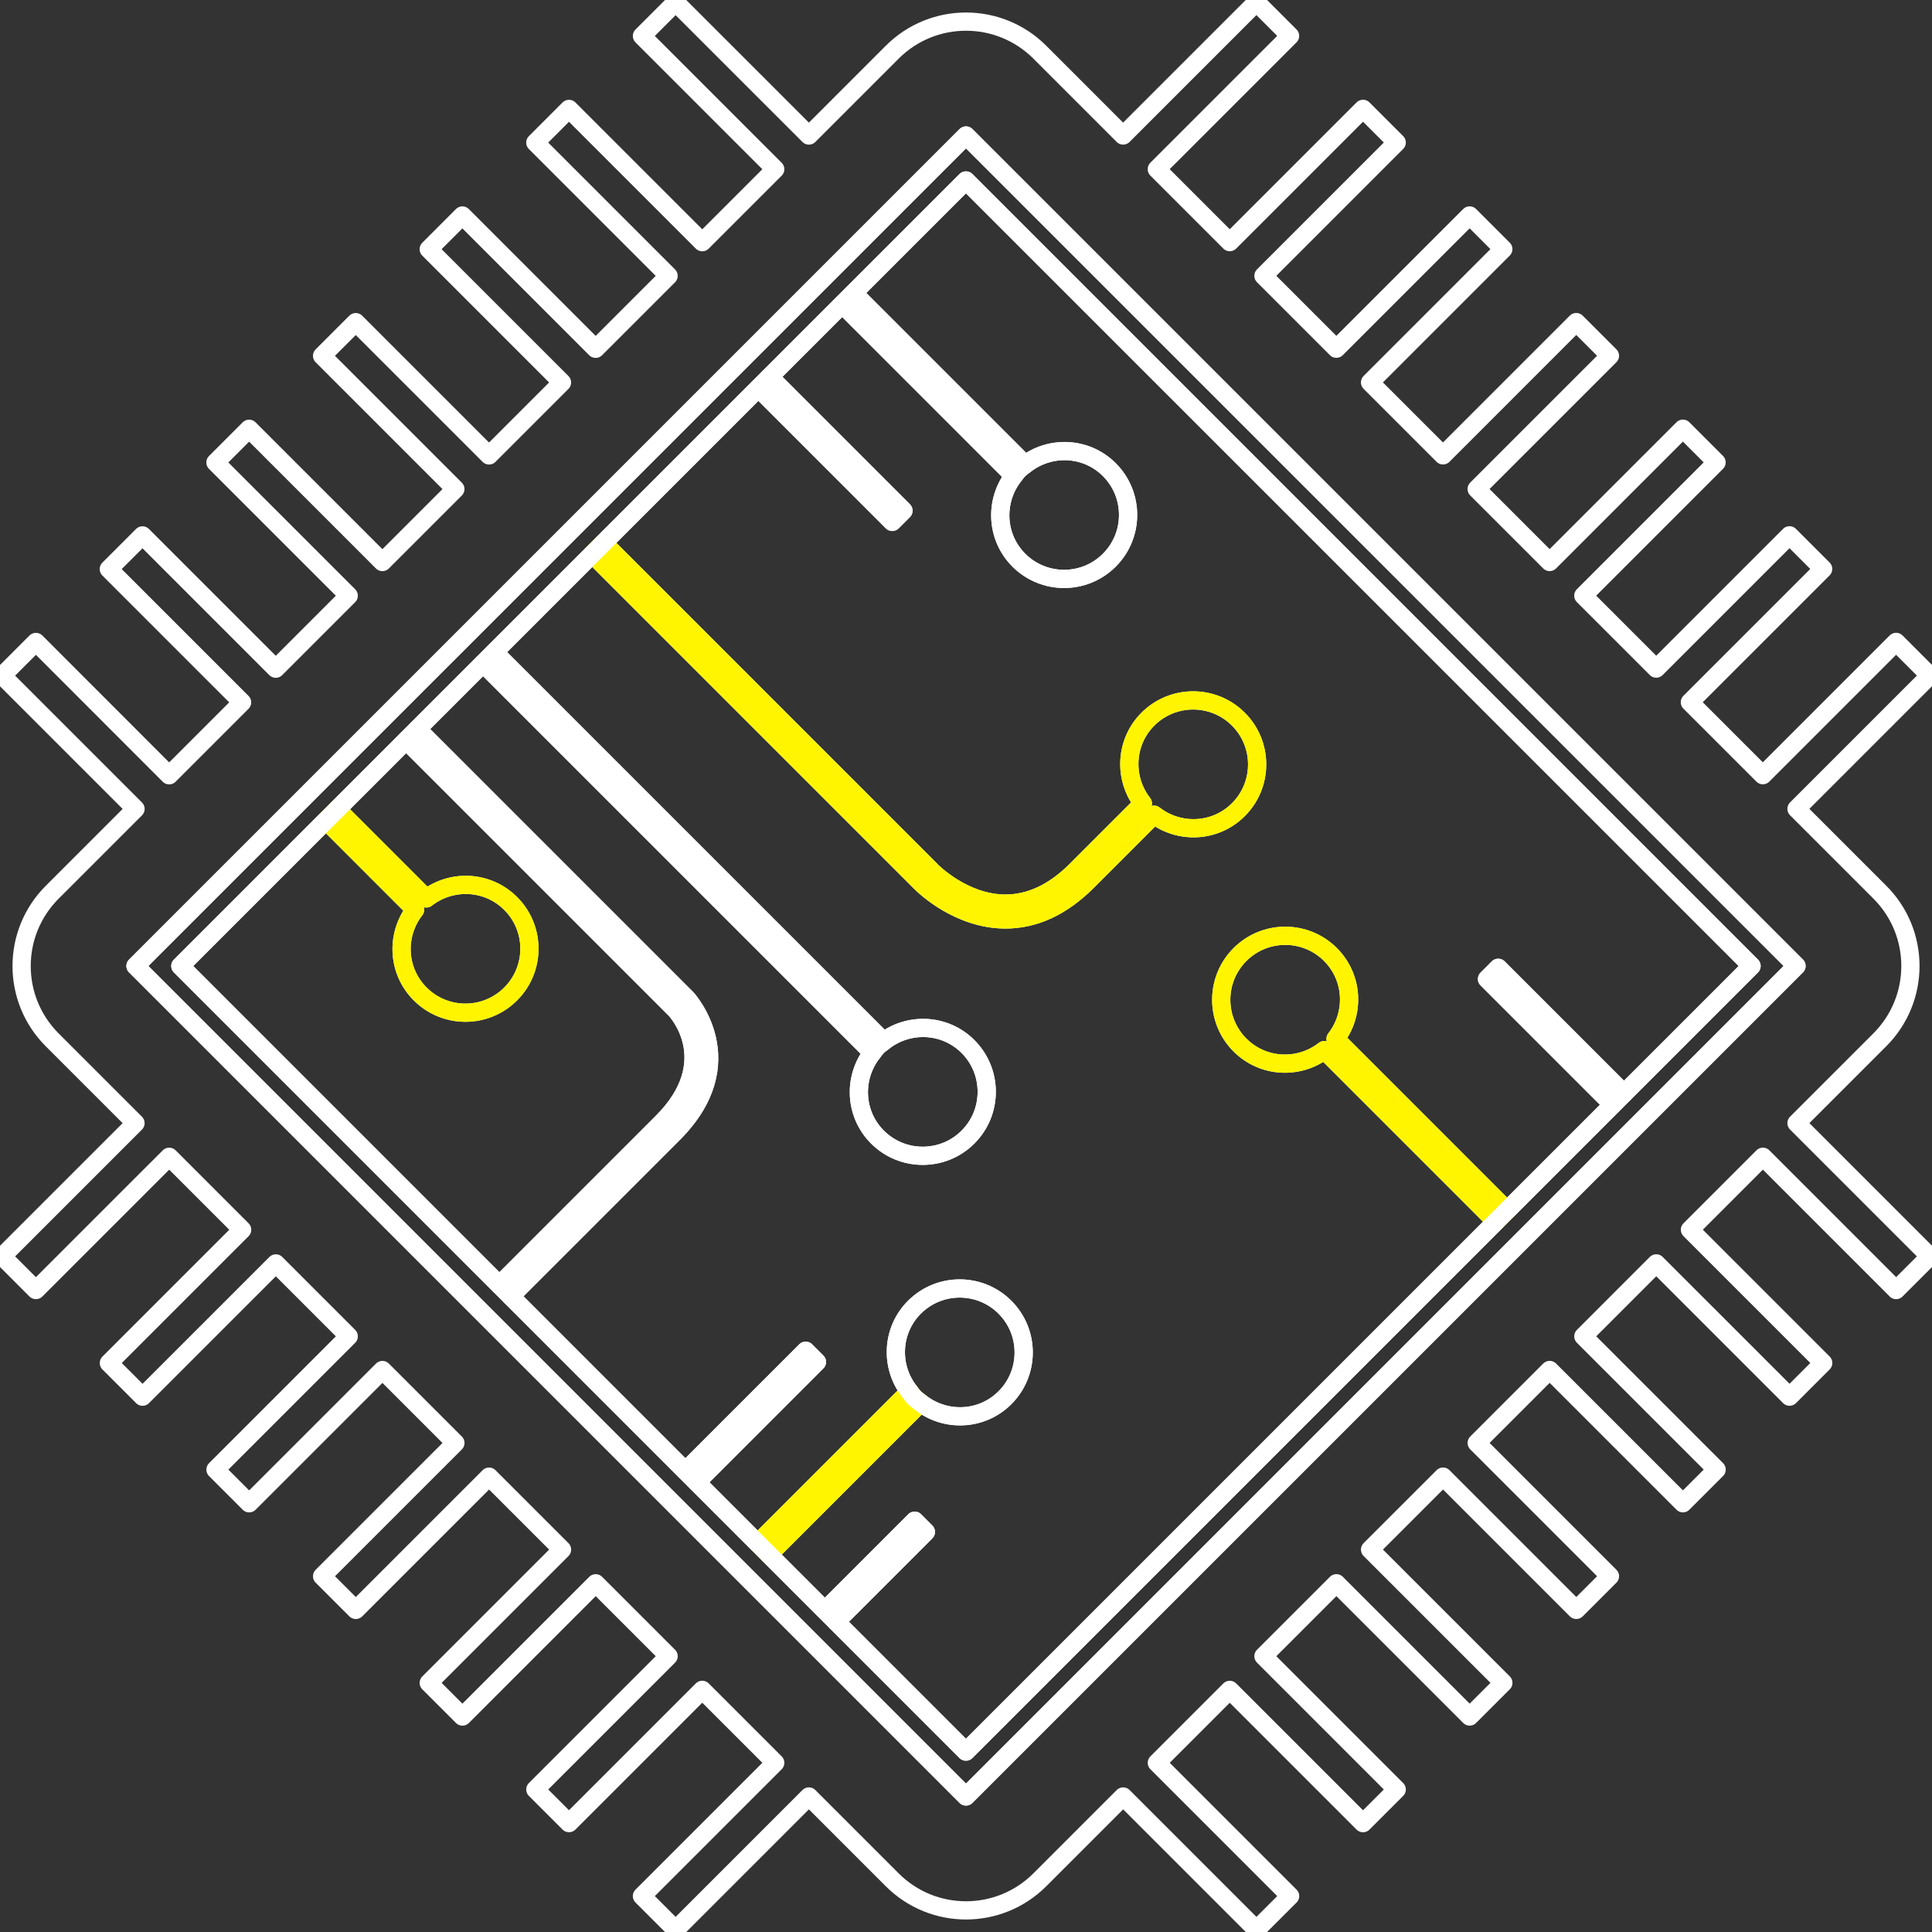 <svg xmlns="http://www.w3.org/2000/svg" width="159" height="159" viewBox="0 0 159 159" fill="none"><rect x="0" y="0" width="159" height="159" fill="#333333" stroke="none"/><g clip-path="url(#clip0_99_2126)"><path d="M133.653 89.998L144.152 79.499L79.5 14.848L70.234 24.113L84.36 38.239C86.427 36.633 89.402 36.752 91.297 38.65C93.354 40.708 93.354 44.042 91.297 46.099C89.24 48.156 85.906 48.156 83.849 46.099C81.953 44.204 81.828 41.229 83.434 39.161L69.309 25.036L63.336 31.009L74.353 42.027L73.431 42.95L62.413 31.932L49.666 44.678L76.614 71.625C76.645 71.669 79.245 74.329 82.683 74.365C84.743 74.386 86.722 73.468 88.56 71.628L94.058 66.129C92.452 64.062 92.575 61.085 94.47 59.187C96.527 57.13 99.865 57.132 101.919 59.187C103.976 61.244 103.976 64.578 101.919 66.635C100.021 68.533 97.046 68.656 94.979 67.05L89.48 72.548C87.379 74.65 85.082 75.698 82.657 75.671C78.921 75.622 76.181 73.041 75.738 72.598L75.68 72.54L48.743 45.604L40.679 53.667L72.724 85.711C74.791 84.108 77.766 84.231 79.664 86.129C81.721 88.186 81.721 91.523 79.664 93.58C77.607 95.637 74.27 95.634 72.213 93.58C70.315 91.682 70.192 88.704 71.799 86.637L39.754 54.593L34.347 60L56.513 82.166C56.578 82.236 61.292 87.414 55.418 93.288L42.025 106.68L56.408 121.064L66.308 111.165L67.233 112.09L57.334 121.989L62.355 127.011L74.844 114.523C73.235 112.458 73.358 109.48 75.256 107.583C77.313 105.526 80.65 105.526 82.704 107.583C84.759 109.64 84.761 112.974 82.704 115.031C80.806 116.929 77.834 117.054 75.767 115.448L63.278 127.936L67.885 132.543L75.276 125.152L76.199 126.075L68.808 133.466L79.497 144.155L123.11 100.543L108.99 86.423C106.925 88.029 103.95 87.907 102.049 86.006C99.992 83.949 99.992 80.615 102.049 78.558C104.106 76.501 107.441 76.501 109.498 78.558C111.399 80.458 111.521 83.43 109.915 85.498L124.035 99.618L132.73 90.923L122.38 80.573L123.303 79.65L133.653 90V89.998Z" stroke="white" stroke-width="1.5" stroke-miterlimit="10" stroke-linejoin="round"></path><path d="M34.581 81.803C32.681 79.903 32.556 76.928 34.164 74.863L26.825 67.524L14.848 79.501L41.104 105.758L54.497 92.365C59.49 87.372 55.741 83.248 55.577 83.076L33.426 60.926L27.75 66.601L35.09 73.94C37.157 72.334 40.129 72.457 42.03 74.358C44.087 76.415 44.084 79.744 42.03 81.801C39.973 83.858 36.641 83.86 34.584 81.803H34.581Z" stroke="white" stroke-width="1.5" stroke-miterlimit="10" stroke-linejoin="round"></path><path d="M156.046 106.169L158.817 103.398L147.849 92.43L154.709 85.571C158.061 82.218 158.064 76.779 154.709 73.427L147.849 66.567L158.817 55.599L156.046 52.828L145.078 63.796L139.073 57.792L150.042 46.824L147.273 44.055L136.305 55.023L130.303 49.022L141.271 38.053L138.5 35.282L127.532 46.25L121.527 40.246L132.496 29.278L129.724 26.506L118.756 37.475L112.752 31.471L123.72 20.502L120.949 17.731L109.98 28.699L103.979 22.698L114.947 11.729L112.175 8.958L101.207 19.926L95.203 13.922L106.171 2.954L103.4 0.182L92.431 11.151L85.575 4.294C82.222 0.941 76.783 0.941 73.43 4.294L66.571 11.153L55.603 0.188L52.831 2.959L63.8 13.927L57.795 19.931L46.827 8.963L44.056 11.735L55.024 22.703L49.022 28.704L38.054 17.736L35.283 20.508L46.251 31.476L40.247 37.48L29.278 26.512L26.507 29.283L37.475 40.251L31.471 46.255L20.503 35.287L17.731 38.059L28.7 49.027L22.695 55.031L11.727 44.063L8.956 46.834L19.924 57.802L13.922 63.804L2.956 52.831L0.185 55.605L11.153 66.573L4.294 73.432C0.941 76.785 0.941 82.221 4.294 85.576L11.151 92.433L0.185 103.398L2.956 106.169L13.925 95.201L19.929 101.206L8.961 112.174L11.732 114.945L22.701 103.977L28.702 109.978L17.734 120.947L20.505 123.718L31.474 112.75L37.478 118.754L26.509 129.722L29.281 132.493L40.249 121.525L46.254 127.53L35.285 138.498L38.057 141.269L49.025 130.301L55.027 136.302L44.058 147.271L46.827 150.039L57.795 139.071L63.8 145.075L52.831 156.044L55.603 158.815L66.571 147.847L73.43 154.706C76.783 158.059 82.219 158.059 85.575 154.706L92.434 147.847L103.402 158.815L106.174 156.044L95.206 145.075L101.207 139.074L112.175 150.042L114.947 147.271L103.979 136.302L109.983 130.298L120.951 141.266L123.723 138.495L112.754 127.527L118.759 121.523L129.727 132.491L132.498 129.72L121.53 118.751L127.534 112.747L138.502 123.715L141.274 120.944L130.306 109.976L136.307 103.974L147.276 114.942L150.047 112.171L139.079 101.203L145.083 95.199L156.051 106.167L156.046 106.169ZM79.5 147.847L11.151 79.499L79.5 11.151L147.849 79.499L79.5 147.847Z" stroke="white" stroke-width="1.5" stroke-miterlimit="10" stroke-linejoin="round"></path><path d="M109.495 78.555C107.438 76.498 104.104 76.498 102.047 78.555C99.99 80.612 99.992 83.946 102.047 86.003C103.947 87.904 106.922 88.026 108.987 86.421L123.107 100.541L124.03 99.618L109.91 85.498C111.516 83.43 111.393 80.458 109.493 78.558L109.495 78.555Z" stroke="#FFF500" stroke-width="1.5" stroke-miterlimit="10" stroke-linejoin="round"></path><path d="M35.087 73.938L27.748 66.599L26.825 67.522L34.164 74.861C32.558 76.928 32.681 79.9 34.581 81.801C36.638 83.858 39.968 83.855 42.027 81.798C44.084 79.741 44.087 76.409 42.027 74.355C40.127 72.454 37.152 72.329 35.087 73.938Z" stroke="#FFF500" stroke-width="1.5" stroke-miterlimit="10" stroke-linejoin="round"></path><path d="M82.681 74.365C79.242 74.329 76.642 71.672 76.611 71.625L49.664 44.678L48.741 45.601L75.678 72.538L75.735 72.595C76.178 73.038 78.919 75.619 82.655 75.669C85.079 75.698 87.376 74.647 89.478 72.546L94.976 67.047C97.043 68.653 100.021 68.531 101.916 66.633C103.973 64.576 103.973 61.241 101.916 59.184C99.859 57.127 96.525 57.124 94.468 59.184C92.57 61.082 92.45 64.059 94.056 66.127L88.557 71.625C86.719 73.463 84.74 74.384 82.681 74.363V74.365Z" stroke="#FFF500" stroke-width="1.5" stroke-miterlimit="10" stroke-linejoin="round"></path><path d="M40.679 53.667L39.757 54.59L71.801 86.634C71.937 86.465 72.057 86.285 72.216 86.126C72.375 85.967 72.552 85.847 72.724 85.711L40.679 53.667Z" stroke="white" stroke-width="1.5" stroke-miterlimit="10" stroke-linejoin="round"></path><path d="M42.025 106.678L55.418 93.285C61.292 87.411 56.578 82.234 56.513 82.163L34.347 59.998L33.424 60.92L55.574 83.07C55.739 83.243 59.485 87.367 54.495 92.36L41.102 105.752L42.025 106.675V106.678Z" stroke="white" stroke-width="1.5" stroke-miterlimit="10" stroke-linejoin="round"></path><path d="M62.355 127.008L63.281 127.934L75.769 115.446C75.597 115.31 75.417 115.187 75.258 115.028C75.099 114.869 74.979 114.692 74.844 114.52L62.355 127.008Z" stroke="#FFF500" stroke-width="1.5" stroke-miterlimit="10" stroke-linejoin="round"></path><path d="M66.309 111.161L56.409 121.061L57.335 121.986L67.235 112.086L66.309 111.161Z" stroke="white" stroke-width="1.5" stroke-miterlimit="10" stroke-linejoin="round"></path><path d="M75.277 125.149L67.886 132.54L68.81 133.464L76.2 126.073L75.277 125.149Z" stroke="white" stroke-width="1.5" stroke-miterlimit="10" stroke-linejoin="round"></path><path d="M123.301 79.647L122.377 80.571L132.728 90.922L133.652 89.998L123.301 79.647Z" stroke="white" stroke-width="1.5" stroke-miterlimit="10" stroke-linejoin="round"></path><path d="M70.234 24.113L69.311 25.036L83.437 39.161C83.57 38.987 83.695 38.809 83.854 38.65C84.013 38.491 84.188 38.369 84.362 38.236L70.237 24.111L70.234 24.113Z" stroke="white" stroke-width="1.5" stroke-miterlimit="10" stroke-linejoin="round"></path><path d="M63.334 31.012L62.412 31.934L73.431 42.953L74.353 42.031L63.334 31.012Z" stroke="white" stroke-width="1.5" stroke-miterlimit="10" stroke-linejoin="round"></path><path d="M79.5 147.844L147.849 79.496L79.5 11.151L11.151 79.499L79.5 147.847V147.844ZM26.823 67.522L27.745 66.599L33.421 60.923L34.344 60L39.751 54.593L40.674 53.67L48.738 45.606L49.661 44.683L62.408 31.937L63.331 31.014L69.303 25.041L70.226 24.118L79.492 14.853L144.145 79.504L133.645 90.003L132.723 90.926L124.028 99.62L123.105 100.543L79.492 144.155L68.803 133.466L67.88 132.543L63.273 127.936L62.348 127.011L57.326 121.989L56.401 121.064L42.017 106.68L41.094 105.758L14.837 79.501L26.815 67.524L26.823 67.522Z" stroke="white" stroke-width="1.5" stroke-miterlimit="10" stroke-linejoin="round"></path><path d="M84.36 38.239C84.188 38.371 84.01 38.494 83.851 38.653C83.692 38.812 83.57 38.989 83.434 39.164C81.828 41.231 81.951 44.204 83.849 46.102C85.906 48.159 89.24 48.159 91.297 46.102C93.355 44.045 93.355 40.71 91.297 38.653C89.402 36.758 86.425 36.635 84.36 38.241V38.239Z" stroke="white" stroke-width="1.5" stroke-miterlimit="10" stroke-linejoin="round"></path><path d="M72.722 85.711C72.549 85.847 72.37 85.969 72.213 86.126C72.057 86.282 71.934 86.462 71.799 86.634C70.192 88.702 70.315 91.679 72.213 93.577C74.27 95.634 77.607 95.634 79.664 93.577C81.721 91.52 81.719 88.183 79.664 86.126C77.766 84.228 74.792 84.106 72.724 85.709L72.722 85.711Z" stroke="white" stroke-width="1.5" stroke-miterlimit="10" stroke-linejoin="round"></path><path d="M75.256 107.58C73.358 109.478 73.235 112.455 74.844 114.52C74.977 114.692 75.102 114.872 75.258 115.028C75.415 115.185 75.597 115.31 75.769 115.446C77.837 117.052 80.809 116.926 82.707 115.028C84.764 112.971 84.764 109.634 82.707 107.58C80.65 105.526 77.315 105.523 75.258 107.58H75.256Z" stroke="white" stroke-width="1.5" stroke-miterlimit="10" stroke-linejoin="round"></path></g><defs><clipPath id="clip0_99_2126"><rect width="159" height="159" fill="white"></rect></clipPath></defs></svg>
